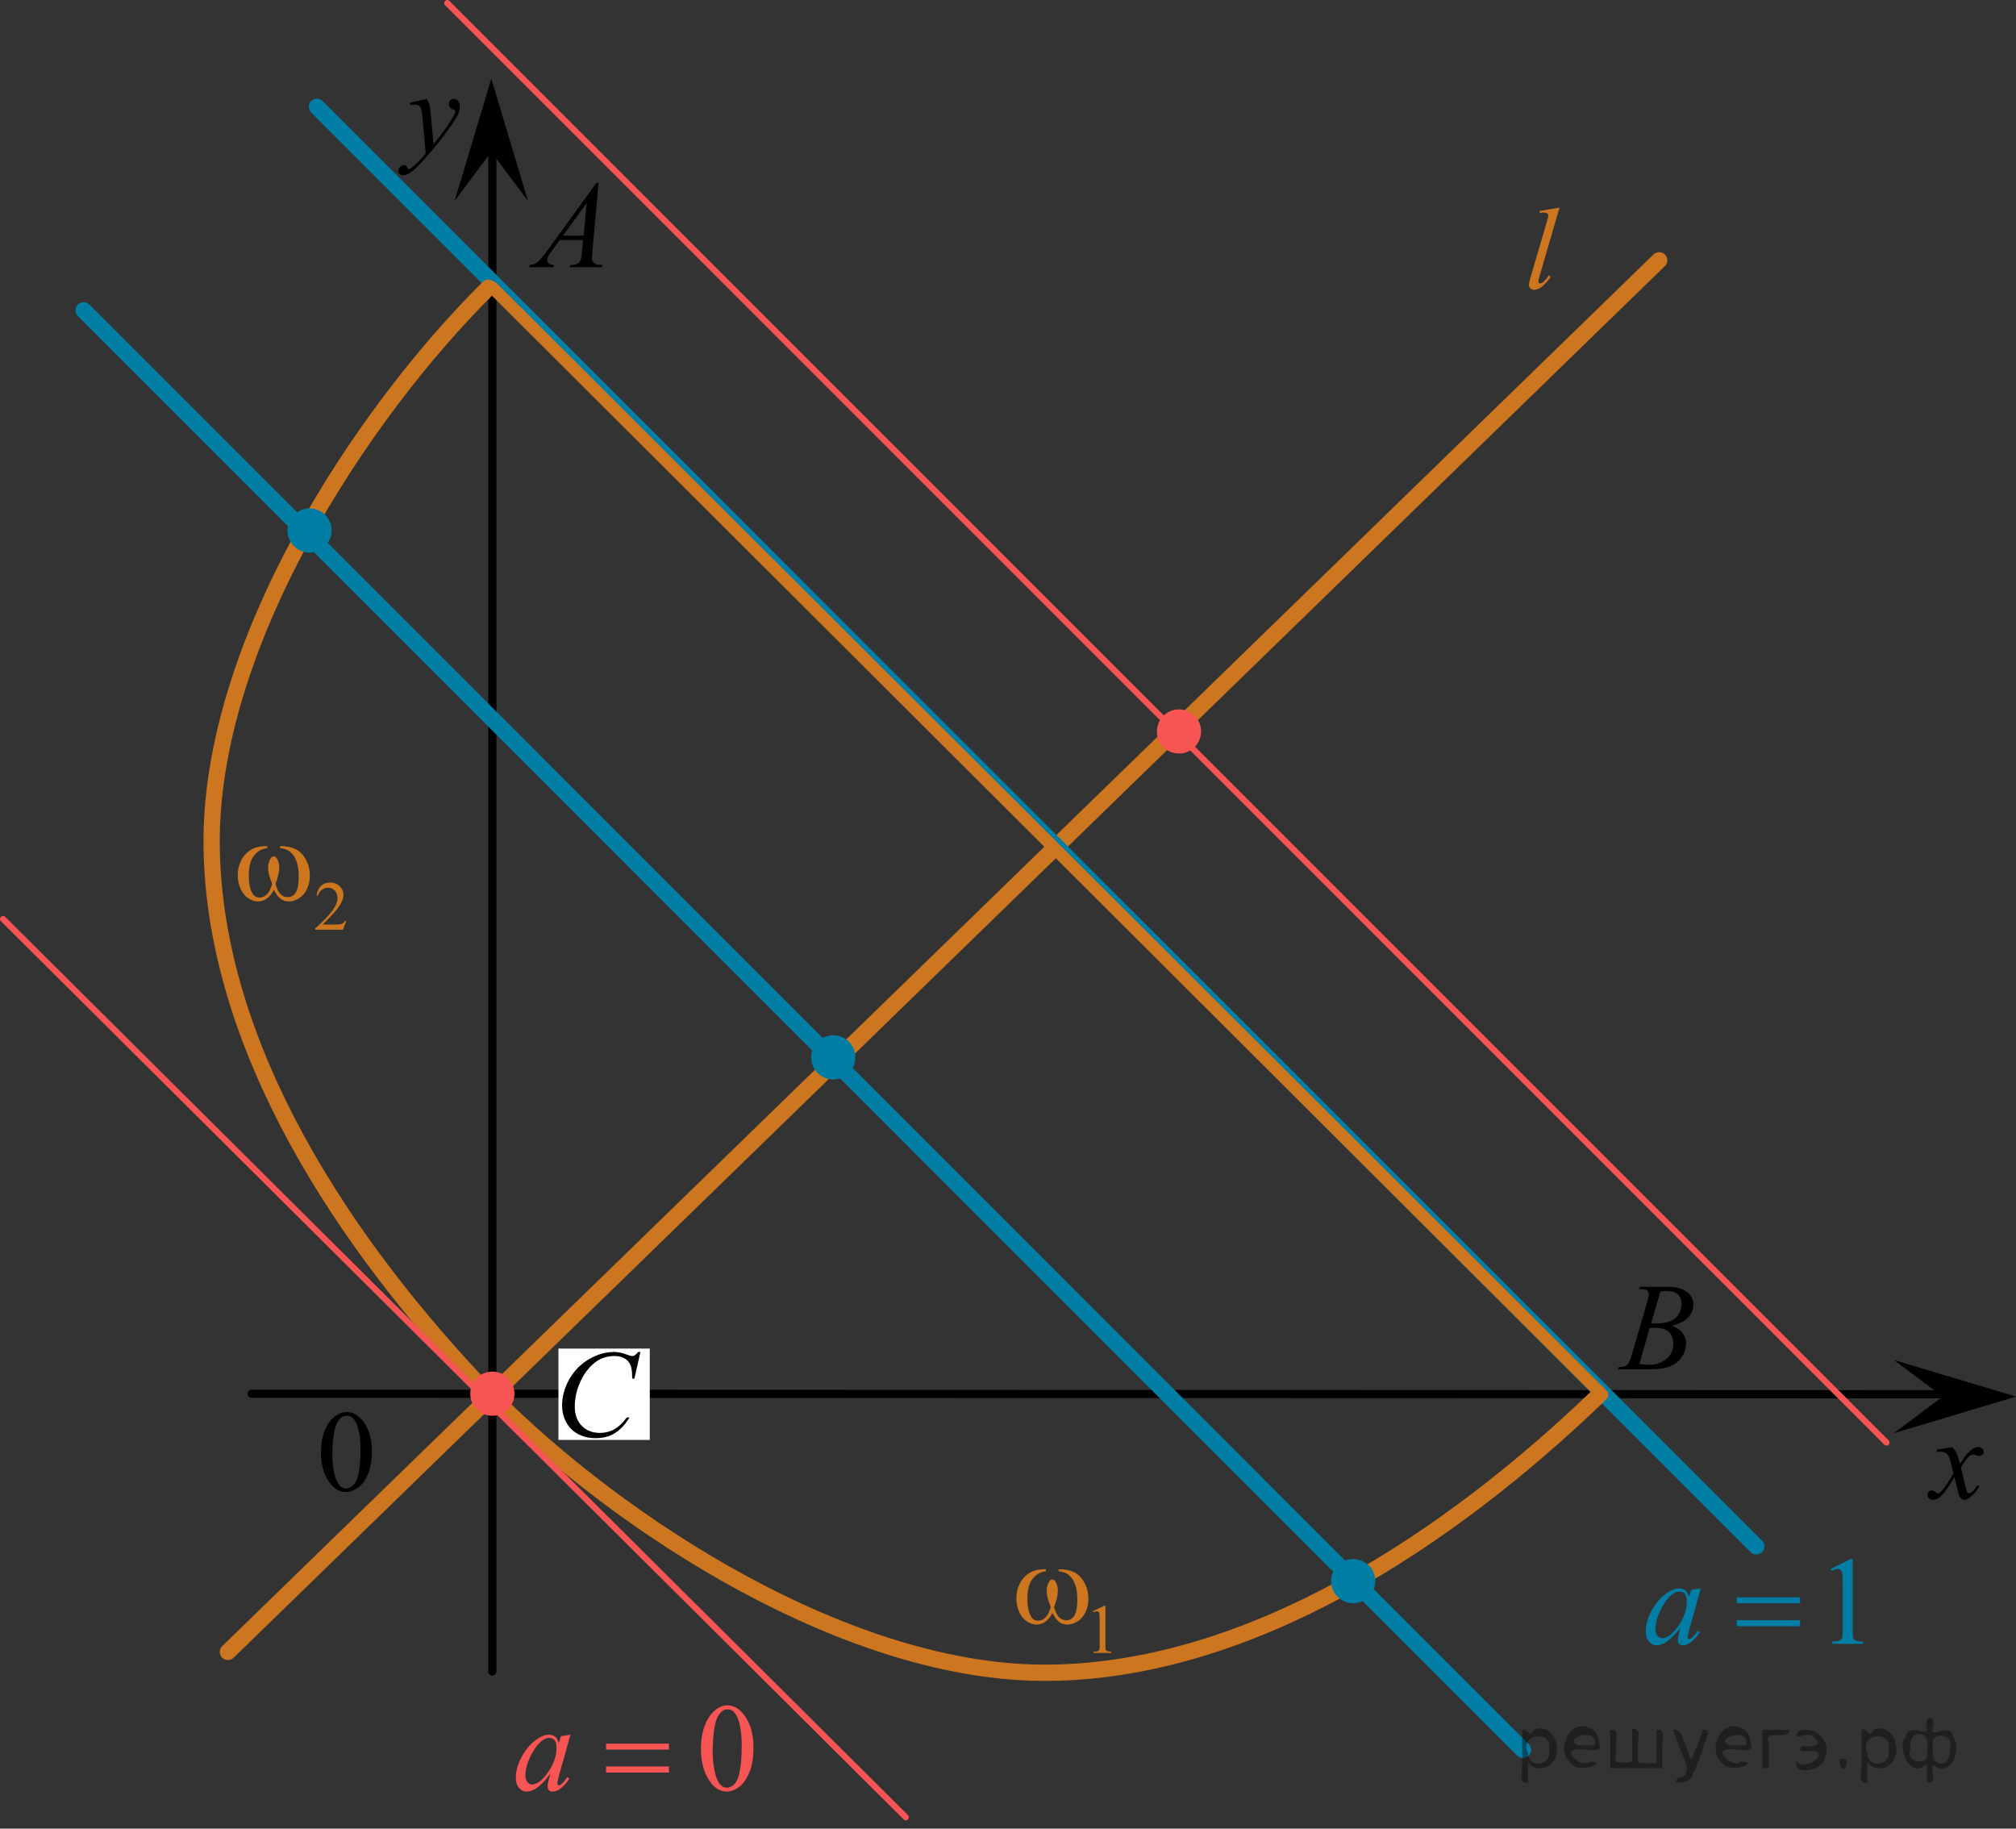 <?xml version="1.0" encoding="utf-8"?>
<!-- Generator: Adobe Illustrator 27.2.0, SVG Export Plug-In . SVG Version: 6.00 Build 0)  -->
<svg version="1.1" id="Слой_1" xmlns="http://www.w3.org/2000/svg" xmlns:xlink="http://www.w3.org/1999/xlink" x="0px" y="0px"
	 width="247.66px" height="224.628px" viewBox="0 0 247.66 224.628" enable-background="new 0 0 247.66 224.628"
	 xml:space="preserve">
<rect x="0" y="0" width="247.66" height="224.628" fill="#333333" stroke="none"/>
<line fill="none" stroke="#000000" stroke-linecap="round" stroke-linejoin="round" stroke-miterlimit="8" x1="60.483" y1="205.333" x2="60.483" y2="17.162"/>
<line fill="none" stroke="#000000" stroke-linecap="round" stroke-linejoin="round" stroke-miterlimit="8" x1="30.907" y1="171.207" x2="240.156" y2="171.273"/>
<line fill="none" stroke="#CC761F" stroke-width="2" stroke-linecap="round" stroke-linejoin="round" stroke-miterlimit="8" x1="203.824" y1="31.976" x2="27.999" y2="202.925"/>
<g>
	<g>
		<g>
			<g>
				<defs>
					<rect id="SVGID_1_" x="46.321" y="9.362" width="13.261" height="15.6"/>
				</defs>
				<clipPath id="SVGID_00000155108711391158201600000010865514885034930072_">
					<use xlink:href="#SVGID_1_"  overflow="visible"/>
				</clipPath>
				<g clip-path="url(#SVGID_00000155108711391158201600000010865514885034930072_)">
					<path d="M52.424,12.141c0.161,0.27,0.271,0.522,0.335,0.757c0.062,0.235,0.123,0.697,0.185,1.386l0.313,3.435
						c0.285-0.335,0.698-0.866,1.239-1.592c0.261-0.354,0.584-0.835,0.969-1.445c0.231-0.373,0.375-0.633,0.427-0.782
						c0.029-0.074,0.043-0.151,0.043-0.23c0-0.051-0.017-0.093-0.05-0.125s-0.12-0.071-0.26-0.115
						c-0.141-0.044-0.258-0.126-0.35-0.245c-0.093-0.119-0.14-0.255-0.14-0.408c0-0.191,0.058-0.345,0.171-0.461
						c0.114-0.116,0.257-0.174,0.428-0.174c0.209,0,0.388,0.085,0.534,0.254c0.147,0.17,0.221,0.404,0.221,0.702
						c0,0.368-0.128,0.788-0.385,1.26c-0.256,0.472-0.75,1.197-1.48,2.175s-1.616,2.043-2.656,3.198
						c-0.717,0.796-1.249,1.297-1.596,1.504s-0.644,0.311-0.891,0.311c-0.146,0-0.275-0.055-0.389-0.164
						c-0.111-0.11-0.167-0.236-0.167-0.381c0-0.182,0.077-0.347,0.23-0.496c0.154-0.149,0.321-0.224,0.502-0.224
						c0.096,0,0.175,0.021,0.235,0.063c0.038,0.023,0.079,0.089,0.124,0.199c0.046,0.109,0.087,0.183,0.125,0.22
						c0.023,0.023,0.052,0.035,0.086,0.035c0.028,0,0.078-0.023,0.149-0.07c0.261-0.158,0.563-0.41,0.911-0.754
						c0.455-0.456,0.793-0.829,1.012-1.117L51.9,14.43c-0.065-0.731-0.166-1.175-0.299-1.333s-0.355-0.238-0.669-0.238
						c-0.101,0-0.278,0.014-0.534,0.042l-0.063-0.258L52.424,12.141z"/>
				</g>
			</g>
		</g>
	</g>
</g>
<g>
	<g>
		<g>
			<g>
				<defs>
					<rect id="SVGID_00000163065285938173923940000005677706664444134274_" x="234.176" y="174.991" width="11.96" height="13"/>
				</defs>
				<clipPath id="SVGID_00000033363381348366867650000003134269730797614999_">
					<use xlink:href="#SVGID_00000163065285938173923940000005677706664444134274_"  overflow="visible"/>
				</clipPath>
				<g clip-path="url(#SVGID_00000033363381348366867650000003134269730797614999_)">
					<path d="M239.823,177.763c0.232,0.242,0.409,0.484,0.528,0.726c0.085,0.167,0.226,0.607,0.421,1.319l0.628-0.921
						c0.166-0.224,0.368-0.437,0.605-0.639c0.238-0.202,0.447-0.341,0.628-0.415c0.114-0.047,0.24-0.07,0.38-0.07
						c0.203,0,0.366,0.053,0.487,0.16c0.122,0.107,0.184,0.238,0.184,0.391c0,0.177-0.036,0.298-0.107,0.363
						c-0.133,0.116-0.285,0.174-0.457,0.174c-0.1,0-0.207-0.021-0.321-0.063c-0.224-0.075-0.372-0.112-0.448-0.112
						c-0.114,0-0.25,0.065-0.407,0.195c-0.295,0.242-0.646,0.71-1.056,1.404l0.585,2.402c0.091,0.368,0.167,0.587,0.229,0.66
						c0.063,0.073,0.124,0.108,0.187,0.108c0.1,0,0.217-0.054,0.35-0.161c0.262-0.214,0.485-0.494,0.671-0.838l0.25,0.125
						c-0.3,0.549-0.681,1.005-1.143,1.369c-0.263,0.205-0.482,0.307-0.663,0.307c-0.268,0-0.479-0.146-0.637-0.44
						c-0.1-0.181-0.307-0.963-0.62-2.346c-0.742,1.261-1.338,2.074-1.784,2.437c-0.29,0.233-0.571,0.349-0.842,0.349
						c-0.19,0-0.364-0.067-0.521-0.202c-0.114-0.103-0.171-0.24-0.171-0.412c0-0.154,0.052-0.282,0.157-0.384
						c0.104-0.102,0.231-0.153,0.385-0.153s0.313,0.074,0.485,0.223c0.124,0.107,0.219,0.161,0.285,0.161
						c0.058,0,0.132-0.037,0.222-0.112c0.224-0.177,0.527-0.559,0.914-1.145c0.385-0.586,0.638-1.01,0.756-1.271
						c-0.295-1.131-0.454-1.729-0.479-1.794c-0.108-0.303-0.253-0.517-0.429-0.643s-0.436-0.188-0.777-0.188
						c-0.109,0-0.235,0.004-0.379,0.014v-0.251L239.823,177.763z"/>
				</g>
			</g>
		</g>
	</g>
</g>
<rect x="185.294" y="22.438" fill="none" width="9.231" height="16.899"/>
<g>
	<path fill="#CC761F" d="M191.582,25.505l-2.423,8.309c-0.118,0.415-0.177,0.668-0.177,0.761c0,0.07,0.021,0.128,0.066,0.175
		c0.046,0.046,0.102,0.07,0.166,0.07c0.091,0,0.188-0.04,0.291-0.119c0.245-0.191,0.503-0.487,0.771-0.887l0.213,0.217
		c-0.449,0.624-0.862,1.059-1.239,1.306c-0.278,0.177-0.543,0.265-0.794,0.265c-0.179,0-0.329-0.061-0.449-0.182
		c-0.119-0.121-0.181-0.26-0.181-0.419c0-0.167,0.075-0.512,0.228-1.033l1.919-6.549c0.155-0.536,0.233-0.843,0.233-0.922
		c0-0.112-0.045-0.204-0.135-0.276s-0.229-0.108-0.418-0.108c-0.108,0-0.273,0.016-0.496,0.049v-0.258L191.582,25.505z"/>
</g>
<rect x="26.432" y="96.212" fill="none" width="19.889" height="20.8"/>
<g>
	<path fill="#CC761F" d="M42.544,113.114l-0.405,1.092h-3.416v-0.155c1.005-0.898,1.712-1.632,2.122-2.202
		c0.41-0.57,0.615-1.089,0.615-1.561c0-0.36-0.113-0.656-0.339-0.888c-0.225-0.231-0.492-0.347-0.807-0.347
		c-0.284,0-0.54,0.082-0.767,0.245c-0.227,0.164-0.395,0.403-0.501,0.718h-0.158c0.071-0.517,0.254-0.913,0.549-1.189
		c0.294-0.276,0.662-0.414,1.104-0.414c0.47,0,0.86,0.147,1.176,0.443c0.314,0.296,0.472,0.645,0.472,1.046
		c0,0.288-0.068,0.575-0.205,0.862c-0.21,0.452-0.552,0.931-1.023,1.437c-0.709,0.759-1.151,1.217-1.327,1.373h1.511
		c0.308,0,0.523-0.011,0.646-0.034c0.123-0.022,0.235-0.067,0.336-0.136c0.1-0.068,0.186-0.165,0.26-0.291h0.157L42.544,113.114
		L42.544,113.114z"/>
</g>
<rect x="26.432" y="96.212" fill="none" width="19.889" height="20.8"/>
<g>
	<path fill="#CC761F" d="M34.402,104.187v-0.251c0.803,0,1.458,0.134,1.966,0.401c0.509,0.268,0.918,0.698,1.229,1.292
		c0.312,0.593,0.467,1.244,0.467,1.952c0,0.601-0.121,1.15-0.363,1.648c-0.241,0.498-0.572,0.874-0.992,1.127
		c-0.422,0.253-0.82,0.38-1.2,0.38c-0.418,0-0.774-0.116-1.068-0.349c-0.295-0.232-0.559-0.593-0.791-1.082
		c-0.261,0.493-0.557,0.855-0.887,1.085c-0.33,0.23-0.699,0.346-1.107,0.346c-0.354,0-0.731-0.125-1.129-0.374
		c-0.396-0.249-0.716-0.633-0.958-1.152s-0.363-1.081-0.363-1.687c0-0.656,0.137-1.254,0.406-1.794
		c0.209-0.419,0.478-0.766,0.802-1.04c0.325-0.275,0.671-0.469,1.036-0.583s0.831-0.171,1.396-0.171v0.251
		c-0.66,0.065-1.205,0.371-1.635,0.918c-0.431,0.547-0.646,1.351-0.646,2.413c0,1.047,0.164,1.815,0.492,2.304
		c0.199,0.293,0.479,0.44,0.84,0.44c0.299,0,0.583-0.121,0.853-0.363c0.268-0.242,0.496-0.679,0.687-1.313
		c-0.209-0.544-0.345-0.95-0.409-1.215c-0.063-0.266-0.096-0.519-0.096-0.761c0-0.452,0.105-0.84,0.32-1.166
		c0.104-0.163,0.228-0.245,0.369-0.245c0.147,0,0.273,0.082,0.379,0.245c0.203,0.307,0.306,0.682,0.306,1.124
		c0,0.54-0.154,1.213-0.463,2.018c0.186,0.638,0.401,1.067,0.65,1.288c0.25,0.221,0.531,0.332,0.846,0.332
		c0.37,0,0.669-0.142,0.896-0.426c0.31-0.381,0.463-1.096,0.463-2.144c0-1.271-0.288-2.208-0.861-2.814
		C35.487,104.455,35.01,104.243,34.402,104.187z"/>
</g>
<g>
	<g>
		<g>
			<g>
				<defs>
					
						<rect id="SVGID_00000047040839252975209070000002602099979030258341_" x="36.707" y="170.116" width="11.959" height="16.901"/>
				</defs>
				<clipPath id="SVGID_00000032635321114995327260000009287389984987293574_">
					<use xlink:href="#SVGID_00000047040839252975209070000002602099979030258341_"  overflow="visible"/>
				</clipPath>
				<g clip-path="url(#SVGID_00000032635321114995327260000009287389984987293574_)">
					<path d="M39.427,178.439c0-1.08,0.166-2.01,0.499-2.79s0.775-1.36,1.328-1.742c0.428-0.302,0.871-0.454,1.326-0.454
						c0.743,0,1.409,0.37,1.999,1.11c0.737,0.917,1.106,2.16,1.106,3.729c0,1.099-0.162,2.032-0.485,2.8s-0.735,1.326-1.237,1.672
						s-0.986,0.521-1.453,0.521c-0.923,0-1.691-0.533-2.306-1.599C39.686,180.787,39.427,179.705,39.427,178.439z M40.825,178.613
						c0,1.303,0.165,2.367,0.493,3.191c0.271,0.693,0.676,1.04,1.213,1.04c0.257,0,0.523-0.113,0.8-0.338
						c0.275-0.226,0.485-0.604,0.629-1.135c0.219-0.801,0.327-1.929,0.327-3.386c0-1.08-0.113-1.981-0.343-2.703
						c-0.171-0.535-0.393-0.915-0.663-1.138c-0.194-0.154-0.431-0.23-0.707-0.23c-0.322,0-0.61,0.142-0.862,0.426
						c-0.344,0.386-0.576,0.994-0.7,1.822C40.888,176.991,40.825,177.808,40.825,178.613z"/>
				</g>
			</g>
		</g>
	</g>
</g>
<line fill="none" stroke="#007EA5" stroke-width="2" stroke-linecap="round" stroke-linejoin="round" stroke-miterlimit="8" x1="38.94" y1="13.125" x2="215.757" y2="189.96"/>
<g>
	<path fill="#CC761F" d="M134.246,197.928l1.408-0.674h0.141v4.792c0,0.318,0.014,0.517,0.041,0.595
		c0.026,0.078,0.083,0.138,0.168,0.18c0.086,0.042,0.259,0.065,0.521,0.071v0.155h-2.177v-0.155
		c0.273-0.006,0.449-0.028,0.529-0.069c0.079-0.04,0.135-0.095,0.166-0.163s0.047-0.272,0.047-0.613v-3.063
		c0-0.413-0.014-0.678-0.042-0.795c-0.021-0.09-0.057-0.155-0.109-0.197c-0.052-0.042-0.114-0.063-0.188-0.063
		c-0.105,0-0.252,0.043-0.439,0.13L134.246,197.928z"/>
</g>
<g>
	<path fill="#CC761F" d="M130.048,193.018v-0.252c0.802,0,1.456,0.134,1.964,0.401c0.509,0.269,0.917,0.698,1.229,1.292
		c0.311,0.594,0.467,1.244,0.467,1.952c0,0.601-0.121,1.149-0.363,1.647s-0.572,0.874-0.993,1.128
		c-0.42,0.253-0.818,0.38-1.198,0.38c-0.417,0-0.773-0.116-1.067-0.349s-0.558-0.594-0.79-1.082
		c-0.261,0.493-0.556,0.855-0.886,1.085s-0.698,0.346-1.106,0.346c-0.354,0-0.731-0.124-1.128-0.373
		c-0.396-0.249-0.716-0.633-0.957-1.152c-0.242-0.519-0.362-1.081-0.362-1.687c0-0.656,0.135-1.254,0.404-1.794
		c0.209-0.419,0.477-0.766,0.802-1.04c0.324-0.275,0.67-0.47,1.035-0.584c0.365-0.113,0.83-0.171,1.396-0.171v0.252
		c-0.659,0.065-1.204,0.371-1.634,0.918s-0.645,1.351-0.645,2.412c0,1.048,0.164,1.815,0.491,2.305
		c0.199,0.293,0.479,0.439,0.84,0.439c0.299,0,0.582-0.121,0.852-0.363c0.268-0.241,0.495-0.679,0.687-1.313
		c-0.209-0.544-0.346-0.949-0.409-1.215c-0.063-0.266-0.097-0.519-0.097-0.761c0-0.452,0.106-0.841,0.32-1.166
		c0.104-0.163,0.228-0.245,0.369-0.245c0.147,0,0.273,0.082,0.378,0.245c0.203,0.307,0.307,0.682,0.307,1.124
		c0,0.54-0.154,1.213-0.463,2.018c0.186,0.638,0.401,1.067,0.65,1.288c0.249,0.222,0.53,0.332,0.845,0.332
		c0.369,0,0.669-0.142,0.896-0.426c0.31-0.382,0.462-1.097,0.462-2.144c0-1.271-0.287-2.209-0.859-2.814
		C131.132,193.286,130.657,193.074,130.048,193.018z"/>
</g>
<path fill="none" stroke="#CC761F" stroke-width="2" stroke-linecap="round" stroke-linejoin="round" stroke-miterlimit="8" d="
	M60.356,171.486c15.75,15.875,44.001,34.248,68.5,34c24.75-0.25,49-16.25,67.447-33.982"/>
<path fill="none" stroke="#CC761F" stroke-width="2" stroke-linecap="round" stroke-linejoin="round" stroke-miterlimit="8" d="
	M59.999,35.347c-15.875,15.75-34.248,44.001-34,68.5c0.25,24.75,16.25,49,33.981,67.447"/>
<line fill="none" stroke="#F75454" stroke-width="0.75" stroke-linecap="round" stroke-linejoin="round" stroke-miterlimit="8" x1="0.375" y1="112.893" x2="111.273" y2="223.232"/>
<line fill="none" stroke="#F75454" stroke-width="0.75" stroke-linecap="round" stroke-linejoin="round" stroke-miterlimit="8" x1="54.94" y1="0.375" x2="231.757" y2="177.21"/>
<line fill="none" stroke="#CC761F" stroke-width="1.5" stroke-linecap="round" stroke-linejoin="round" stroke-miterlimit="8" x1="60.483" y1="35.312" x2="196.825" y2="171.328"/>
<line fill="none" stroke="#007EA5" stroke-width="2" stroke-linecap="round" stroke-linejoin="round" stroke-miterlimit="8" x1="10.273" y1="38.125" x2="187.09" y2="214.96"/>
<polygon points="238.654,171.558 232.653,167.058 247.66,171.558 232.653,176.058 "/>
<polygon points="60.356,18.665 55.856,24.666 60.356,9.659 64.856,24.666 "/>
<g>
	<g>
		<g>
			<g>
				<g>
					<g>
						<g>
							<g>
								<g>
									<g>
										<g>
											<g>
												<g>
													<g>
														<defs>
															
																<rect id="SVGID_00000132793177280982240330000002528825915147361197_" x="62.032" y="18.908" width="15.125" height="16.694"/>
														</defs>
														<clipPath id="SVGID_00000120527948906620415780000009081889297091312526_">
															<use xlink:href="#SVGID_00000132793177280982240330000002528825915147361197_"  overflow="visible"/>
														</clipPath>
														<g clip-path="url(#SVGID_00000120527948906620415780000009081889297091312526_)">
															<g enable-background="new    ">
																<path d="M73.537,22.457l-0.761,8.431c-0.04,0.394-0.059,0.652-0.059,0.777
																	c0,0.199,0.037,0.351,0.111,0.456c0.093,0.144,0.22,0.251,0.38,0.321
																	c0.16,0.069,0.429,0.104,0.809,0.104l-0.081,0.276h-3.944l0.082-0.276h0.17
																	c0.32,0,0.581-0.07,0.783-0.209c0.143-0.095,0.253-0.252,0.333-0.472
																	c0.054-0.154,0.105-0.518,0.155-1.091l0.118-1.285h-2.866l-1.019,1.397
																	c-0.231,0.314-0.377,0.539-0.435,0.676c-0.059,0.138-0.089,0.266-0.089,0.386
																	c0,0.159,0.064,0.296,0.192,0.41c0.128,0.115,0.34,0.178,0.635,0.188l-0.081,0.276H65.006
																	l0.082-0.276c0.364-0.015,0.685-0.139,0.964-0.37c0.278-0.231,0.693-0.727,1.244-1.483
																	l5.982-8.236h0.259V22.457z M72.074,24.945l-2.903,3.999h2.519L72.074,24.945z"/>
															</g>
														</g>
													</g>
												</g>
											</g>
										</g>
									</g>
								</g>
							</g>
						</g>
					</g>
				</g>
			</g>
		</g>
	</g>
</g>
<rect x="68.603" y="165.663" fill="#FFFFFF" width="11.219" height="11.219"/>
<g>
	<g>
		<g>
			<g>
				<g>
					<g>
						<g>
							<g>
								<g>
									<g>
										<g>
											<g>
												<g>
													<g>
														<g>
															<defs>
																
																	<rect id="SVGID_00000075120747777141557900000014683469649289694866_" x="196.141" y="154.299" width="15.124" height="16.695"/>
															</defs>
															<clipPath id="SVGID_00000137111080512215799270000002014453448308732341_">
																<use xlink:href="#SVGID_00000075120747777141557900000014683469649289694866_"  overflow="visible"/>
															</clipPath>
															<g clip-path="url(#SVGID_00000137111080512215799270000002014453448308732341_)">
																<g enable-background="new    ">
																	<path d="M201.342,158.353l0.103-0.276h3.574c0.601,0,1.136,0.095,1.606,0.284
																		c0.47,0.19,0.822,0.453,1.056,0.792c0.234,0.339,0.351,0.697,0.351,1.076
																		c0,0.583-0.208,1.11-0.624,1.581s-1.094,0.818-2.034,1.042c0.606,0.231,1.051,0.534,1.337,0.912
																		c0.285,0.379,0.428,0.795,0.428,1.248c0,0.504-0.128,0.984-0.384,1.442
																		c-0.256,0.459-0.585,0.815-0.985,1.069c-0.401,0.254-0.886,0.44-1.451,0.56
																		c-0.404,0.085-1.034,0.127-1.891,0.127h-3.671l0.097-0.276c0.384-0.01,0.644-0.048,0.782-0.112
																		c0.197-0.085,0.337-0.196,0.421-0.336c0.118-0.19,0.276-0.623,0.473-1.301l1.795-6.137
																		c0.152-0.518,0.229-0.882,0.229-1.091c0-0.185-0.067-0.33-0.203-0.438
																		c-0.135-0.106-0.393-0.16-0.771-0.16C201.495,158.361,201.417,158.358,201.342,158.353z
																		 M201.386,167.555c0.532,0.069,0.948,0.104,1.248,0.104c0.769,0,1.449-0.234,2.042-0.703
																		c0.594-0.468,0.891-1.103,0.891-1.905c0-0.613-0.184-1.092-0.551-1.435
																		c-0.366-0.344-0.959-0.516-1.775-0.516c-0.158,0-0.35,0.008-0.576,0.022L201.386,167.555z
																		 M202.841,162.561c0.32,0.01,0.552,0.016,0.694,0.016c1.024,0,1.786-0.227,2.286-0.677
																		c0.499-0.451,0.749-1.016,0.749-1.693c0-0.513-0.152-0.913-0.458-1.199
																		c-0.305-0.287-0.792-0.43-1.462-0.43c-0.178,0-0.403,0.029-0.68,0.09L202.841,162.561z"/>
																</g>
															</g>
														</g>
													</g>
												</g>
											</g>
										</g>
									</g>
								</g>
							</g>
						</g>
					</g>
				</g>
			</g>
		</g>
	</g>
</g>
<g>
	<g>
		<g>
			<g>
				<g>
					<g>
						<g>
							<g>
								<g>
									<g>
										<g>
											<g>
												<g>
													<g>
														<g>
															<defs>
																
																	<rect id="SVGID_00000043452229816569678370000017435065952076440482_" x="65.957" y="162.518" width="16.51" height="18.079"/>
															</defs>
															<clipPath id="SVGID_00000147901098819972299610000010406397375972420282_">
																<use xlink:href="#SVGID_00000043452229816569678370000017435065952076440482_"  overflow="visible"/>
															</clipPath>
															<g clip-path="url(#SVGID_00000147901098819972299610000010406397375972420282_)">
																<g enable-background="new    ">
																	<path d="M78.678,166.074l-0.747,3.279h-0.266l-0.03-0.822c-0.025-0.299-0.081-0.565-0.17-0.799
																		s-0.222-0.438-0.399-0.608c-0.177-0.172-0.401-0.307-0.672-0.403
																		c-0.271-0.098-0.571-0.146-0.901-0.146c-0.882,0-1.653,0.244-2.312,0.732
																		c-0.842,0.622-1.502,1.501-1.98,2.637c-0.394,0.935-0.591,1.885-0.591,2.846
																		c0,0.981,0.283,1.764,0.85,2.349s1.303,0.878,2.209,0.878c0.685,0,1.294-0.154,1.829-0.464
																		c0.535-0.309,1.031-0.784,1.489-1.426h0.348c-0.542,0.871-1.143,1.512-1.803,1.923
																		c-0.66,0.411-1.451,0.616-2.372,0.616c-0.817,0-1.542-0.173-2.172-0.519
																		c-0.631-0.347-1.111-0.833-1.441-1.461c-0.33-0.627-0.495-1.302-0.495-2.023
																		c0-1.105,0.293-2.182,0.879-3.227c0.586-1.046,1.39-1.867,2.412-2.465s2.053-0.896,3.092-0.896
																		c0.488,0,1.034,0.117,1.64,0.351c0.266,0.1,0.458,0.149,0.576,0.149s0.222-0.024,0.31-0.074
																		c0.088-0.05,0.236-0.191,0.443-0.426L78.678,166.074L78.678,166.074z"/>
																</g>
															</g>
														</g>
													</g>
												</g>
											</g>
										</g>
									</g>
								</g>
							</g>
						</g>
					</g>
				</g>
			</g>
		</g>
	</g>
</g>
<circle fill="#F75454" stroke="#F75454" stroke-width="0.75" stroke-miterlimit="10" cx="60.483" cy="171.207" r="2.338"/>
<g>
	<g>
		<defs>
			
				<rect id="SVGID_00000060712651663247129620000012551694135741644442_" x="60.538" y="205.604" width="35.273" height="18.713"/>
		</defs>
		<clipPath id="SVGID_00000114752328836212646170000005528922315929892488_">
			<use xlink:href="#SVGID_00000060712651663247129620000012551694135741644442_"  overflow="visible"/>
		</clipPath>
		<g clip-path="url(#SVGID_00000114752328836212646170000005528922315929892488_)">
		</g>
	</g>
	<g>
		<defs>
			<polygon id="SVGID_00000016070498531827635300000004292602851041355683_" points="60.483,224.109 96.087,224.109 
				96.087,205.893 60.483,205.893 60.483,224.109 			"/>
		</defs>
		<clipPath id="SVGID_00000090995577599591217590000018257152953483536054_">
			<use xlink:href="#SVGID_00000016070498531827635300000004292602851041355683_"  overflow="visible"/>
		</clipPath>
		<g clip-path="url(#SVGID_00000090995577599591217590000018257152953483536054_)">
			<path fill="#F75454" d="M86.11,214.858c0-1.163,0.171-2.166,0.515-3.006c0.343-0.841,0.799-1.467,1.368-1.878
				c0.441-0.326,0.897-0.489,1.368-0.489c0.765,0,1.452,0.398,2.059,1.196c0.76,0.988,1.141,2.328,1.141,4.019
				c0,1.184-0.167,2.189-0.501,3.018c-0.333,0.828-0.759,1.429-1.275,1.803c-0.518,0.374-1.017,0.56-1.497,0.56
				c-0.951,0-1.743-0.574-2.376-1.724C86.377,217.391,86.11,216.224,86.11,214.858z M87.552,215.047
				c0,1.405,0.169,2.552,0.507,3.439c0.28,0.748,0.696,1.121,1.25,1.121c0.265,0,0.54-0.121,0.824-0.364
				s0.5-0.651,0.647-1.224c0.226-0.862,0.338-2.079,0.338-3.649c0-1.164-0.117-2.136-0.352-2.913
				c-0.177-0.577-0.405-0.986-0.685-1.227c-0.201-0.166-0.443-0.249-0.728-0.249c-0.334,0-0.63,0.153-0.89,0.46
				c-0.353,0.416-0.593,1.071-0.721,1.964C87.615,213.299,87.552,214.179,87.552,215.047z"/>
		</g>
		<g clip-path="url(#SVGID_00000090995577599591217590000018257152953483536054_)">
			<path fill="#F75454" d="M70.081,213.09l-1.435,5.104l-0.162,0.685c-0.015,0.065-0.022,0.12-0.022,0.165
				c0,0.081,0.024,0.151,0.073,0.211c0.04,0.045,0.088,0.068,0.147,0.068c0.064,0,0.147-0.04,0.25-0.121
				c0.191-0.145,0.446-0.446,0.765-0.903l0.251,0.181c-0.338,0.522-0.686,0.92-1.044,1.193
				c-0.358,0.273-0.689,0.41-0.993,0.41c-0.211,0-0.369-0.054-0.474-0.162c-0.106-0.107-0.158-0.265-0.158-0.47
				c0-0.246,0.054-0.569,0.162-0.972l0.154-0.565c-0.642,0.858-1.233,1.458-1.772,1.799
				c-0.387,0.246-0.768,0.369-1.14,0.369c-0.358,0-0.666-0.151-0.927-0.455c-0.26-0.304-0.39-0.722-0.39-1.253
				c0-0.798,0.234-1.64,0.703-2.525c0.468-0.886,1.062-1.595,1.783-2.126c0.564-0.422,1.096-0.633,1.596-0.633
				c0.299,0,0.548,0.081,0.747,0.241s0.35,0.427,0.452,0.798l0.265-0.858L70.081,213.09z M67.462,213.482
				c-0.314,0-0.647,0.15-1,0.452c-0.5,0.426-0.945,1.059-1.335,1.897c-0.39,0.838-0.585,1.595-0.585,2.272
				c0,0.342,0.084,0.611,0.25,0.81c0.167,0.198,0.358,0.297,0.574,0.297c0.535,0,1.116-0.404,1.743-1.212
				c0.838-1.073,1.258-2.175,1.258-3.304c0-0.427-0.081-0.735-0.243-0.926S67.742,213.482,67.462,213.482z"/>
		</g>
		<g clip-path="url(#SVGID_00000090995577599591217590000018257152953483536054_)">
			<path fill="#F75454" d="M74.453,214.19h7.723v0.73h-7.723V214.19z M74.453,216.996h7.723v0.745h-7.723V216.996z"
				/>
		</g>
	</g>
</g>
<circle fill="#F75454" stroke="#F75454" stroke-width="0.75" stroke-miterlimit="10" cx="144.835" cy="89.854" r="2.338"/>
<circle fill="#007EA5" stroke="#007EA5" stroke-width="0.75" stroke-miterlimit="10" cx="102.367" cy="129.891" r="2.338"/>
<circle fill="#007EA5" stroke="#007EA5" stroke-width="0.75" stroke-miterlimit="10" cx="38.026" cy="65.166" r="2.338"/>
<circle fill="#007EA5" stroke="#007EA5" stroke-width="0.75" stroke-miterlimit="10" cx="166.237" cy="194.224" r="2.338"/>
<g>
	<g>
		<defs>
			
				<rect id="SVGID_00000123414970296639867480000006635434629958894465_" x="199.121" y="187.898" width="33.12" height="18.713"/>
		</defs>
		<clipPath id="SVGID_00000099635309953213225320000017178544183550241953_">
			<use xlink:href="#SVGID_00000123414970296639867480000006635434629958894465_"  overflow="visible"/>
		</clipPath>
		<g clip-path="url(#SVGID_00000099635309953213225320000017178544183550241953_)">
		</g>
	</g>
	<g>
		<defs>
			<polygon id="SVGID_00000135675032421760140990000000337249818492772759_" points="199.273,206.127 232.393,206.127 
				232.393,187.911 199.273,187.911 199.273,206.127 			"/>
		</defs>
		<clipPath id="SVGID_00000039818875319941720650000006928048855703379132_">
			<use xlink:href="#SVGID_00000135675032421760140990000000337249818492772759_"  overflow="visible"/>
		</clipPath>
		<g clip-path="url(#SVGID_00000039818875319941720650000006928048855703379132_)">
			<path fill="#007EA5" d="M224.906,192.726l2.446-1.212h0.244v8.617c0,0.572,0.023,0.929,0.07,1.068
				c0.047,0.141,0.144,0.249,0.293,0.324s0.449,0.118,0.904,0.128v0.278h-3.78v-0.278
				c0.475-0.01,0.78-0.052,0.919-0.124c0.139-0.073,0.234-0.171,0.289-0.294s0.082-0.49,0.082-1.103v-5.509
				c0-0.743-0.025-1.22-0.074-1.431c-0.035-0.16-0.098-0.278-0.19-0.353c-0.091-0.075-0.201-0.112-0.33-0.112
				c-0.183,0-0.436,0.077-0.763,0.233L224.906,192.726z"/>
		</g>
		<g clip-path="url(#SVGID_00000039818875319941720650000006928048855703379132_)">
			<path fill="#007EA5" d="M208.946,195.118l-1.445,5.104l-0.163,0.685c-0.015,0.065-0.022,0.12-0.022,0.165
				c0,0.081,0.025,0.151,0.074,0.211c0.04,0.045,0.089,0.068,0.148,0.068c0.065,0,0.148-0.04,0.252-0.121
				c0.193-0.145,0.45-0.446,0.771-0.903l0.252,0.181c-0.342,0.522-0.692,0.92-1.053,1.193
				c-0.361,0.273-0.694,0.41-1.001,0.41c-0.212,0-0.372-0.054-0.477-0.162c-0.106-0.107-0.16-0.265-0.16-0.47
				c0-0.246,0.055-0.569,0.163-0.972l0.156-0.565c-0.647,0.858-1.243,1.458-1.786,1.799
				c-0.391,0.246-0.773,0.369-1.149,0.369c-0.36,0-0.672-0.151-0.934-0.455s-0.393-0.722-0.393-1.253
				c0-0.798,0.235-1.64,0.707-2.525c0.473-0.886,1.071-1.595,1.798-2.126c0.568-0.422,1.105-0.633,1.608-0.633
				c0.302,0,0.552,0.081,0.752,0.241s0.352,0.427,0.456,0.798l0.267-0.858L208.946,195.118z M206.307,195.51
				c-0.316,0-0.652,0.15-1.008,0.452c-0.504,0.426-0.952,1.059-1.346,1.897c-0.393,0.838-0.589,1.595-0.589,2.272
				c0,0.342,0.084,0.611,0.252,0.81s0.36,0.297,0.578,0.297c0.539,0,1.124-0.404,1.757-1.212
				c0.845-1.073,1.268-2.175,1.268-3.304c0-0.427-0.082-0.735-0.245-0.926S206.589,195.51,206.307,195.51z"/>
		</g>
		<g clip-path="url(#SVGID_00000039818875319941720650000006928048855703379132_)">
			<path fill="#007EA5" d="M213.352,196.218h7.783v0.73h-7.783V196.218z M213.352,199.024h7.783v0.745h-7.783V199.024z
				"/>
		</g>
	</g>
</g>
<g style="stroke:none;fill:#000;fill-opacity:0.4" > <path d="m 187.7,216.5 c 0,0.8 0,1.6 0,2.5 -1.3,0.2 -0.6,-1.5 -0.7,-2.3 0,-1.4 0,-2.8 0,-4.2 0.8,-0.4 0.8,1.3 1.4,0.0 2.2,-1.0 3.7,2.2 2.4,3.9 -0.6,1.0 -2.4,1.2 -3.1,0.0 z m 2.6,-1.6 c 0.5,-2.5 -3.7,-1.9 -2.6,0.4 0.0,2.1 3.1,1.6 2.6,-0.4 z" /> <path d="m 196.6,214.6 c -0.4,0.8 -1.9,0.1 -2.8,0.3 -2.0,-0.1 0.3,2.4 1.5,1.5 2.5,0.0 -1.4,1.6 -2.3,0.2 -1.9,-1.5 -0.3,-5.3 2.1,-4.4 0.9,0.2 1.4,1.2 1.4,2.2 z m -0.7,-0.2 c 0.6,-2.3 -4.0,-1.0 -2.1,0.0 0.7,0 1.4,-0.0 2.1,-0.0 z" /> <path d="m 201.5,216.6 c 0.6,0 1.3,0 2.0,0 0,-1.3 0,-2.7 0,-4.1 1.3,-0.2 0.6,1.5 0.7,2.3 0,0.8 0,1.6 0,2.4 -2.1,0 -4.2,0 -6.4,0 0,-1.5 0,-3.1 0,-4.7 1.3,-0.2 0.6,1.5 0.7,2.3 0.1,0.5 -0.2,1.6 0.2,1.7 0.5,-0.1 1.6,0.2 1.8,-0.2 0,-1.3 0,-2.6 0,-3.9 1.3,-0.2 0.6,1.5 0.7,2.3 0,0.5 0,1.1 0,1.7 z" /> <path d="m 207.9,217.7 c 0.3,1.4 -3.0,1.7 -1.7,0.7 1.5,-0.2 1.0,-1.9 0.5,-2.8 -0.4,-1.0 -0.8,-2.0 -1.2,-3.1 1.2,-0.2 1.2,1.4 1.7,2.2 0.2,0.2 0.4,1.9 0.7,1.2 0.4,-1.1 0.9,-2.2 1.3,-3.4 1.4,-0.2 0.0,1.5 -0.0,2.3 -0.3,0.9 -0.7,1.9 -1.1,2.9 z" /> <path d="m 215.2,214.6 c -0.4,0.8 -1.9,0.1 -2.8,0.3 -2.0,-0.1 0.3,2.4 1.5,1.5 2.5,0.0 -1.4,1.6 -2.3,0.2 -1.9,-1.5 -0.3,-5.3 2.1,-4.4 0.9,0.2 1.4,1.2 1.4,2.2 z m -0.7,-0.2 c 0.6,-2.3 -4.0,-1.0 -2.1,0.0 0.7,0 1.4,-0.0 2.1,-0.0 z" /> <path d="m 216.5,217.2 c 0,-1.5 0,-3.1 0,-4.7 1.1,0 2.2,0 3.3,0 0.0,1.5 -3.3,-0.4 -2.5,1.8 0,0.9 0,1.9 0,2.9 -0.2,0 -0.5,0 -0.7,0 z" /> <path d="m 220.7,216.3 c 0.7,1.4 4.2,-0.8 2.1,-1.2 -0.5,-0.1 -2.2,0.3 -1.5,-0.6 1.0,0.1 3.1,0.0 1.4,-1.2 -0.6,-0.7 -2.8,0.8 -1.8,-0.6 2.0,-0.9 4.2,1.2 3.3,3.2 -0.2,1.5 -3.5,2.3 -3.6,0.7 l 0,-0.1 0,-0.0 0,0 z" /> <path d="m 226.0,216.1 c 1.6,-0.5 0.6,2.3 -0.0,0.6 -0.0,-0.2 0.0,-0.4 0.0,-0.6 z" /> <path d="m 229.4,216.5 c 0,0.8 0,1.6 0,2.5 -1.3,0.2 -0.6,-1.5 -0.7,-2.3 0,-1.4 0,-2.8 0,-4.2 0.8,-0.4 0.8,1.3 1.4,0.0 2.2,-1.0 3.7,2.2 2.4,3.9 -0.6,1.0 -2.4,1.2 -3.1,0.0 z m 2.6,-1.6 c 0.5,-2.5 -3.7,-1.9 -2.6,0.4 0.0,2.1 3.1,1.6 2.6,-0.4 z" /> <path d="m 234.7,214.8 c -0.8,1.9 2.7,2.3 2.0,0.1 0.6,-2.4 -2.3,-2.7 -2.0,-0.1 z m 2.0,4.2 c 0,-0.8 0,-1.6 0,-2.4 -1.8,2.2 -3.8,-1.7 -2.6,-3.3 0.4,-1.8 3.0,0.3 2.6,-1.1 -0.4,-1.1 0.9,-1.8 0.8,-0.3 -0.7,2.2 2.1,-0.6 2.4,1.4 1.2,1.6 -0.3,5.2 -2.4,3.5 -0.4,0.6 0.6,2.5 -0.8,2.1 z m 2.8,-4.2 c 0.8,-1.9 -2.7,-2.3 -2.0,-0.1 -0.6,2.4 2.3,2.7 2.0,0.1 z" /> </g></svg>

<!--File created and owned by https://sdamgia.ru. Copying is prohibited. All rights reserved.-->
